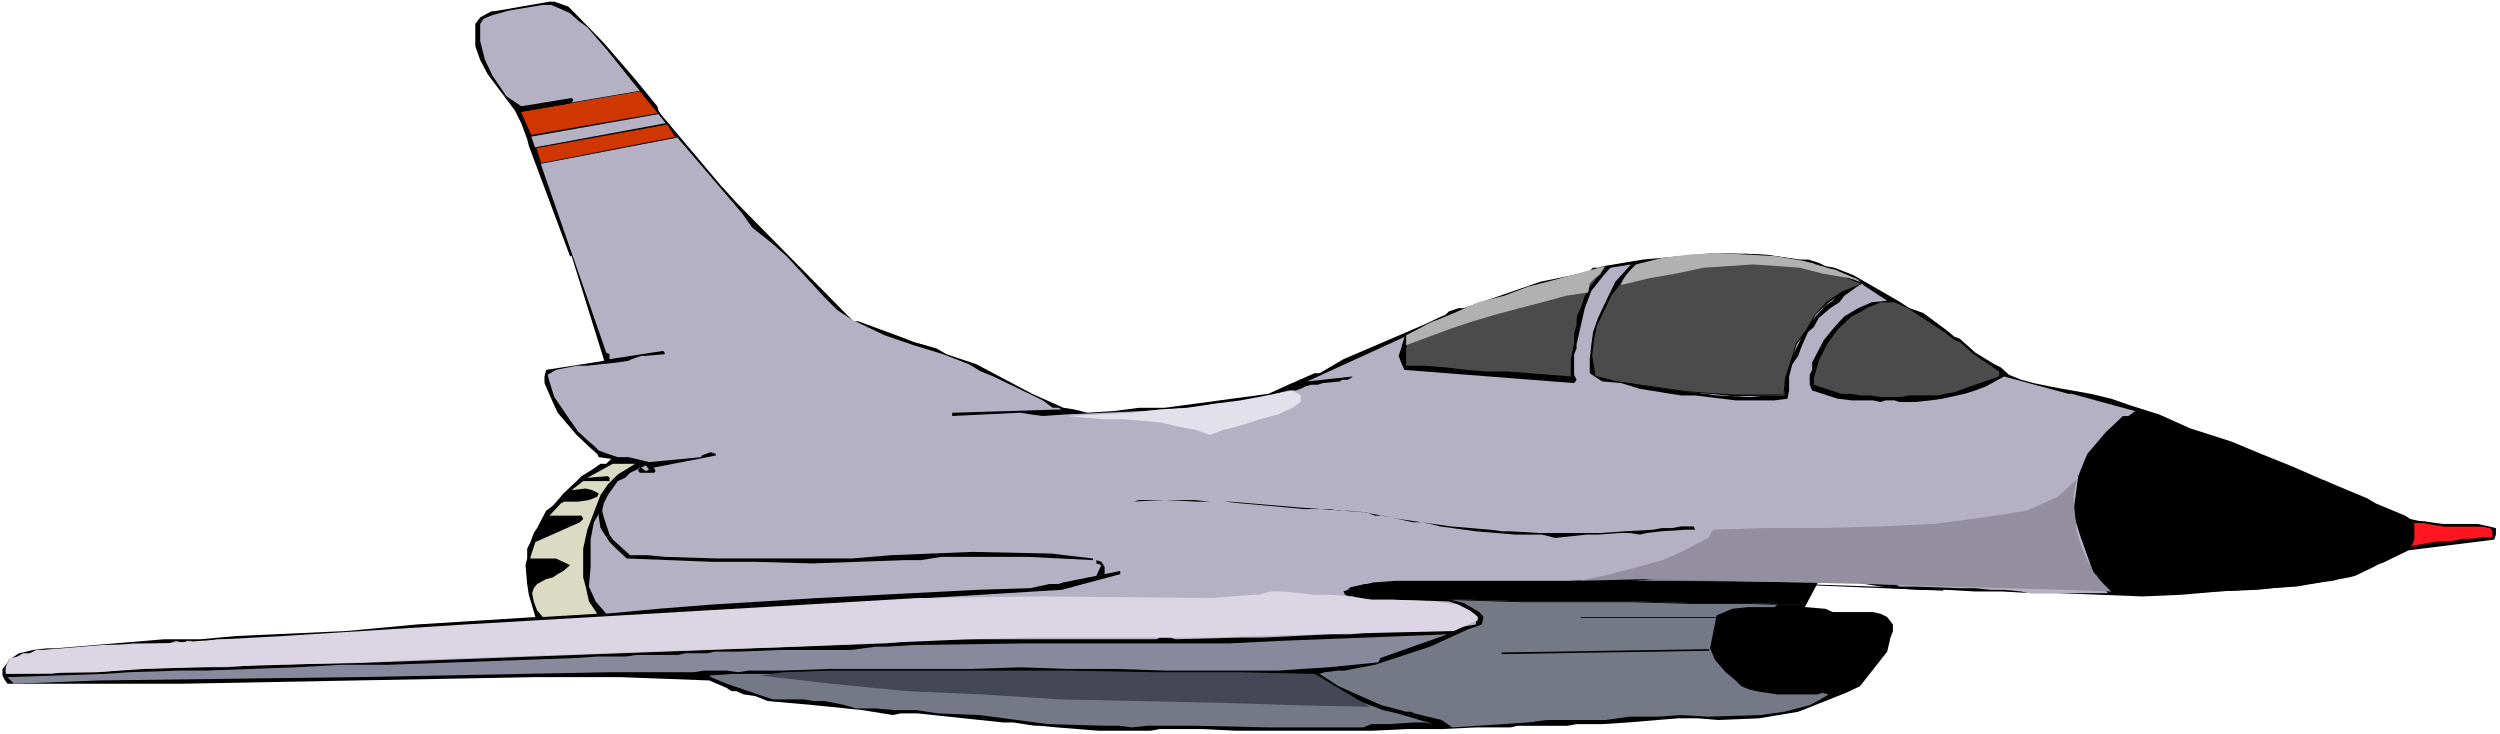<?xml version="1.0" encoding="UTF-8" standalone="no"?>
<svg
   version="1.0"
   width="129.766mm"
   height="38.099mm"
   id="svg35"
   sodipodi:docname="Plane 285.wmf"
   xmlns:inkscape="http://www.inkscape.org/namespaces/inkscape"
   xmlns:sodipodi="http://sodipodi.sourceforge.net/DTD/sodipodi-0.dtd"
   xmlns="http://www.w3.org/2000/svg"
   xmlns:svg="http://www.w3.org/2000/svg">
  <rect width="100%" height="100%" fill="#333333" stroke="none"/>
  <sodipodi:namedview
     id="namedview35"
     pagecolor="#ffffff"
     bordercolor="#000000"
     borderopacity="0.25"
     inkscape:showpageshadow="2"
     inkscape:pageopacity="0.0"
     inkscape:pagecheckerboard="0"
     inkscape:deskcolor="#d1d1d1"
     inkscape:document-units="mm" />
  <defs
     id="defs1">
    <pattern
       id="WMFhbasepattern"
       patternUnits="userSpaceOnUse"
       width="6"
       height="6"
       x="0"
       y="0" />
  </defs>
  <path
     style="fill:#ffffff;fill-opacity:1;fill-rule:evenodd;stroke:none"
     d="M 0,143.997 H 490.455 V 0 H 0 Z"
     id="path1" />
  <path
     style="fill:#000000;fill-opacity:1;fill-rule:evenodd;stroke:none"
     d="m 0.485,131.229 v 1.293 l 0.323,0.646 0.646,0.97 H 18.261 35.552 l 34.421,-0.646 17.453,-0.323 17.291,-0.323 h 17.13 l 17.291,0.646 3.394,1.455 0.97,0.646 h 0.97 l 1.454,0.646 2.262,0.323 2.424,0.97 9.05,0.808 9.534,0.97 5.979,0.97 1.454,-0.323 h 3.394 l 16.806,1.778 h 0.97 0.97 l 4.202,0.646 h 0.97 l 3.394,0.323 8.08,0.646 h 7.757 2.586 l 1.778,-0.323 h 4.363 4.04 l 6.464,0.323 h 13.413 6.787 6.787 l 6.787,-0.323 h 6.626 l 6.787,-0.323 h 6.787 l 1.293,-0.323 h 4.525 1.293 4.04 l 1.778,-0.323 h 5.01 l 5.01,-0.323 5.818,-0.485 4.04,-0.323 h 4.04 l 3.878,0.323 7.918,-0.323 7.757,-1.293 9.373,-3.717 2.747,-1.293 5.333,-6.788 0.646,-2.747 0.485,-1.293 v -1.293 l -1.131,-1.455 -1.293,-0.646 -1.454,-0.323 h -0.97 -6.949 l -1.454,-0.646 -3.717,-0.323 h -0.323 l 2.747,-5.172 h 2.262 l 4.848,0.323 5.01,0.808 2.424,0.323 5.333,0.323 h 5.01 l 5.818,0.323 h 5.333 l 5.494,0.323 h 5.333 l 16.645,0.646 7.595,-0.323 3.717,-0.323 3.717,-0.323 15.19,-0.97 4.686,-0.808 1.131,-0.323 0.97,-0.323 1.293,-0.323 h 1.131 l 8.08,-3.071 4.686,-2.263 16.806,-2.101 0.323,-0.97 v -0.97 -0.323 l -3.555,-0.808 h -6.787 l -5.01,-0.646 -1.454,-0.323 -0.97,-0.646 -5.818,-2.424 -1.616,-0.97 -8.888,-3.717 -6.302,-2.747 -5.656,-2.263 -5.818,-2.424 -8.08,-2.586 -6.141,-2.747 -5.656,-1.778 -3.717,-1.293 -4.04,-0.97 -5.494,-0.97 -2.586,-0.485 -3.07,-0.646 -2.424,-0.646 -2.424,-0.97 -1.616,-1.455 -1.293,-0.646 -3.717,-2.263 -3.07,-2.747 -0.97,-0.323 -1.778,-1.455 -4.363,-3.232 -2.747,-0.97 -2.262,-1.455 -8.726,-5.01 -3.717,-1.455 -1.778,-0.323 -1.293,-0.646 -2.101,-0.646 h -1.616 l -6.787,-0.97 -9.534,-0.323 -14.382,1.293 -7.757,1.293 -1.131,0.323 h -0.97 l -0.97,0.808 -3.07,0.646 -6.302,1.293 -8.888,3.071 -6.141,2.101 h -0.97 l -0.97,0.323 -0.97,0.323 -0.646,0.646 -0.808,0.323 -3.394,1.616 -15.837,6.788 -4.686,2.747 h -0.97 l -5.171,2.263 -3.878,1.778 -20.362,2.747 h -2.747 -2.262 l -5.01,0.646 -5.171,0.323 -2.586,-0.646 -2.101,-0.323 -6.141,-2.747 -10.989,-5.818 -5.818,-1.939 -1.939,-1.131 -4.525,-1.293 -1.616,-0.646 -9.211,-3.394 h -0.97 l -22.624,-22.949 -3.394,-3.717 -12.12,-14.384 -0.323,-1.131 -4.363,-5.333 -6.141,-7.111 -5.979,-6.141 -0.97,-0.97 -2.747,-0.97 h -0.97 L 97.606,2.101 96.313,2.263 94.213,3.394 93.243,4.687 v 4.364 l 0.97,2.747 1.454,2.747 5.333,7.111 1.293,2.586 1.131,3.071 0.323,1.293 8.08,21.656 h 0.323 l 6.302,20.202 v 0.323 l -11.312,1.778 -0.323,1.293 v 1.293 l 1.616,3.717 0.97,2.101 3.717,4.364 2.747,2.586 1.293,1.131 0.323,0.646 2.424,0.323 -0.97,0.97 h -1.131 l -1.616,1.131 -2.101,1.293 -0.97,0.97 -2.586,2.424 -0.808,0.97 -1.293,1.455 -1.293,0.97 -1.778,3.394 -0.646,0.97 -0.646,1.778 -0.646,1.293 v 1.939 l -0.323,1.293 0.323,3.717 0.323,2.101 1.293,4.364 -23.27,1.455 -13.898,1.293 -21.493,0.97 -7.11,0.646 H 32.158 L 10.827,127.189 H 9.211 l -2.747,0.323 -1.293,0.323 -1.454,0.323 -1.939,1.293 -0.97,1.455 z"
     id="path2" />
  <path
     style="fill:#b5b1c4;fill-opacity:1;fill-rule:evenodd;stroke:none"
     d="m 1.131,131.229 v 0.646 l 0.323,0.323 h 8.726 l 2.101,-0.323 h 7.11 l 6.464,-0.646 12.443,-0.323 h 6.302 l 6.141,-0.485 18.907,-0.323 104.232,-3.879 5.01,-0.485 h 1.778 l 4.686,-0.323 h 14.867 10.181 16.483 l 0.646,-0.323 h 1.939 l 1.131,0.323 12.766,-0.323 h 4.363 l 12.928,-0.646 h 4.363 l 2.747,-0.323 3.232,-0.323 h 6.464 l 6.141,-0.323 5.979,-0.97 v -0.808 l 0.323,-0.646 -1.616,-1.293 -2.101,-1.131 -1.939,-0.646 -10.827,-0.323 h -0.97 -3.717 l -0.97,-0.323 h -1.131 l -0.97,-0.323 h -0.97 l -0.808,-0.323 -0.323,-0.646 2.424,-0.97 3.394,-0.808 4.363,-0.323 h 34.098 l 7.11,-0.323 h 2.262 l 1.778,-0.646 3.394,-0.323 h 32.32 l 4.848,0.646 h 1.616 l 2.747,0.323 2.586,0.646 2.747,0.323 h 2.424 l 0.97,0.485 h 3.07 l 8.726,0.323 h 3.07 l 3.07,0.323 h 2.586 l 3.394,0.323 1.293,0.323 h 15.675 l -2.101,-2.424 v -0.97 l -0.646,-0.323 -1.778,-5.01 -0.97,-2.747 -0.646,-2.101 -0.646,-2.263 0.646,-4.687 0.323,-2.424 0.97,-2.424 0.808,-1.939 3.717,-4.364 2.262,-2.101 0.646,-0.646 0.323,-0.323 h 1.131 l 1.293,-0.97 -12.443,-3.394 h -0.646 l -12.605,-3.394 -3.555,1.939 -2.101,0.808 -2.101,0.646 -4.363,0.97 -2.262,0.323 -3.07,0.323 h -3.07 l -0.97,-0.323 h -1.778 l -0.97,0.323 -1.454,-0.323 h -4.202 l -2.747,-0.323 -5.01,-1.616 -0.485,-1.131 v -1.939 l 0.485,-0.97 v -1.455 l 2.262,-4.364 2.101,-2.586 1.939,-2.101 2.747,-1.616 2.586,-1.131 3.07,-0.323 -4.686,-3.071 -0.97,-0.97 -4.686,-2.101 h -1.131 l -1.293,-0.646 h -0.97 l -0.97,-0.646 h -1.131 l -0.97,-0.323 h -0.97 l -1.778,-0.323 h -1.939 l -0.323,-0.323 -1.778,-0.323 v -0.323 h -0.646 l -14.221,0.97 -8.403,0.97 -0.646,-0.323 -1.293,0.646 -2.424,2.747 -1.293,0.97 -1.454,2.747 -0.323,1.293 -0.97,1.131 -0.97,2.586 -1.131,2.747 v 1.293 l -0.323,1.455 v 1.293 l 0.323,1.293 0.323,1.778 2.747,0.646 4.04,0.646 2.747,0.323 1.616,0.646 3.07,0.485 9.373,1.293 6.464,0.323 3.394,-0.323 h 3.394 l 0.646,-6.141 0.646,-0.97 3.394,-6.788 3.394,-3.717 1.454,-0.97 0.97,-1.293 2.747,-1.778 1.939,-0.323 -3.394,2.424 -0.97,1.293 -1.778,1.131 -2.262,1.939 -0.97,1.778 -1.131,0.97 -1.293,2.909 -0.646,1.778 -1.131,1.616 -0.646,2.424 v 1.616 1.131 l -0.323,1.616 -2.586,0.323 h -2.424 -5.171 l -7.918,-0.97 h -2.747 l -2.101,-0.323 -5.979,-0.97 -3.717,-1.131 -3.717,-0.323 -2.424,-1.616 v -2.747 l 0.323,-2.909 0.323,-2.424 0.97,-2.747 1.131,-2.424 2.262,-4.687 3.07,-3.394 -4.04,0.646 -1.293,1.455 -2.424,3.071 -1.293,3.394 -1.616,7.111 v 0.808 l -0.485,1.131 v 3.071 0.97 l 0.485,0.97 -0.485,0.646 -33.29,-2.586 -0.646,-1.455 -0.485,-1.293 0.485,-1.455 0.646,-2.263 -19.069,8.727 8.888,-0.97 -0.323,0.323 -0.646,0.323 h -1.131 l -0.323,0.323 -3.394,0.323 -0.97,0.323 h -1.293 l -1.131,0.323 -0.97,0.485 -0.97,0.323 h -1.454 l -9.05,2.263 -5.01,0.323 -4.686,0.808 -9.858,0.646 -14.867,0.646 -4.686,0.323 -2.424,-0.323 -1.939,-0.323 -6.787,0.323 -6.626,0.323 v -0.646 h 0.323 l 21.17,-0.646 -0.646,-0.323 h -1.131 l -1.939,-1.455 -9.696,-4.687 -2.424,-0.97 -2.424,-1.455 -5.01,-1.939 -5.818,-1.778 -5.656,-1.939 -6.464,-3.071 -2.909,-1.939 -2.424,-2.424 -7.434,-8.081 -2.747,-2.424 -4.04,-3.232 -1.939,-2.747 -13.251,-15.515 -13.09,-16.323 -4.04,-4.687 -1.778,-1.293 -1.616,-1.455 -1.778,-0.808 -1.939,-0.808 h -1.616 l -6.787,1.131 -3.394,0.97 -1.454,0.646 -0.646,0.97 v 1.616 1.778 l 0.323,1.293 0.646,2.424 1.454,3.071 2.747,4.04 2.909,1.939 9.858,-1.616 0.323,0.323 -0.323,0.646 -2.101,0.646 -6.949,1.131 -0.485,0.162 16.322,47.029 0.646,0.323 v 0.97 l 10.504,-1.616 0.323,0.323 v 0.323 l -3.717,0.323 h -0.808 l -1.939,0.646 -0.646,0.323 -2.101,0.323 -5.979,0.646 h -2.101 l -4.04,0.808 -1.616,0.97 0.323,1.293 0.97,3.071 2.747,4.04 1.939,2.747 2.101,1.939 0.97,0.808 0.97,0.97 1.778,0.646 0.97,0.323 0.97,0.323 h 2.101 l 4.04,0.97 10.181,-0.97 0.162,-0.323 0.808,-0.323 0.97,-0.323 0.97,0.323 v 0.323 l -12.443,2.424 h 0.323 l 0.323,0.646 -0.323,0.323 h -2.424 -0.323 l -0.323,-0.323 v -0.646 h 0.646 l 0.808,0.646 0.646,-0.323 -0.646,-0.808 -3.07,1.455 -0.97,0.97 -1.454,0.646 -1.939,2.747 -0.808,1.616 -0.323,1.455 0.323,1.293 1.131,3.394 0.646,0.97 3.394,3.071 h 3.394 l 3.394,0.323 10.342,0.323 h 18.261 8.08 l 7.757,-0.646 15.837,-0.646 15.514,0.323 8.242,0.97 v 0.323 l -12.928,-0.646 h -4.04 -4.363 -4.04 -4.363 l -4.04,0.646 h -3.07 l -9.211,0.323 -9.05,0.323 -11.474,-0.323 h -8.403 l -16.483,-0.646 -1.778,-1.616 -1.616,-1.616 -1.778,-2.747 -0.323,-2.101 v -0.646 l -0.97,1.616 -0.646,3.394 v 5.333 l -0.323,3.879 1.293,2.909 2.101,2.424 10.342,-0.97 10.181,-0.808 10.504,-0.646 10.504,-0.646 31.35,-1.616 10.342,-0.323 1.454,-0.323 2.262,-0.485 h 1.778 l 0.97,-0.323 6.464,-1.293 0.97,-2.101 -0.97,-0.323 v -0.646 l 0.97,0.323 0.646,0.97 v 1.455 l 3.07,-0.646 v 0.646 l -11.474,3.071 -157.883,9.697 h -7.757 l -4.848,0.808 -0.323,-0.485 h -0.97 l -0.323,0.485 -1.616,-0.485 -1.454,0.485 H 28.765 27.472 26.179 l -2.909,0.323 -1.293,0.646 h -7.757 l -2.262,0.323 H 9.211 l -4.686,1.293 -2.101,1.293 -0.97,0.323 z"
     id="path3" />
  <path
     style="fill:#89899e;fill-opacity:1;fill-rule:evenodd;stroke:none"
     d="m 1.778,133.169 0.97,0.97 16.645,-0.646 50.258,-0.646 16.483,-0.323 16.483,-0.323 16.968,-0.323 h 16.483 l 2.101,-0.323 h 4.363 l 2.262,0.323 2.101,-0.323 h 6.464 l 9.373,-0.323 h 9.373 18.584 l 9.534,-0.323 9.373,0.323 h 9.534 l 9.373,0.323 h 1.454 1.293 19.554 l 4.686,-0.323 5.171,-0.323 9.696,-0.97 0.323,-0.485 v -0.323 l 13.251,-4.687 -33.128,1.293 -9.696,0.485 h -10.181 -9.858 -10.019 -10.181 l -21.654,0.323 -5.333,0.323 h -2.101 l -5.01,0.646 h -13.736 l -8.242,0.323 h -4.686 l -1.293,0.323 h -4.363 l -1.454,0.323 h -8.08 l -2.262,0.323 h -5.494 l -5.01,0.323 -9.05,0.323 -26.987,0.97 h -9.211 l -8.726,0.485 -8.726,0.323 -9.211,0.323 H 35.229 l -9.858,0.323 -4.686,0.323 -19.23,0.646 z"
     id="path4" />
  <path
     style="fill:#000000;fill-opacity:1;fill-rule:evenodd;stroke:none"
     d="m 103.747,110.866 v 2.747 l 0.323,0.323 h 0.323 l 5.656,-3.071 -6.302,-0.323 z"
     id="path5" />
  <path
     style="fill:#dbdbc4;fill-opacity:1;fill-rule:evenodd;stroke:none"
     d="m 104.07,109.25 v 0.323 h 0.323 0.646 2.101 1.939 l 2.747,1.293 -1.293,1.131 -1.131,0.646 -0.97,0.646 -1.293,0.323 -1.778,0.97 -0.646,0.808 -0.323,0.97 0.323,1.616 0.646,1.778 1.131,1.293 10.666,-0.646 -0.646,-0.97 -0.97,-1.455 -0.646,-2.909 -0.485,-1.778 v -5.656 l 0.808,-3.717 2.586,-6.788 1.454,-2.101 1.939,-1.939 2.101,-1.293 1.293,-0.808 h -4.363 l -5.01,2.747 4.04,-0.323 0.323,0.323 v 0.646 h -5.171 l -2.262,1.778 2.747,-0.323 1.293,0.323 1.293,0.646 -0.323,0.646 -1.616,0.646 -2.101,0.323 h -2.747 l -0.646,0.323 -2.262,2.424 h 6.302 l 0.323,0.646 -0.646,0.646 -8.726,3.879 z"
     id="path6" />
  <path
     style="fill:#000000;fill-opacity:1;fill-rule:evenodd;stroke:none"
     d="m 106.009,104.887 5.818,-2.747 -4.686,0.323 -0.646,1.131 z"
     id="path7" />
  <path
     style="fill:#ffffff;fill-opacity:1;fill-rule:evenodd;stroke:none"
     d="m 110.696,97.776 5.494,-0.323 z"
     id="path8" />
  <path
     style="fill:#757986;fill-opacity:1;fill-rule:evenodd;stroke:none"
     d="m 139.461,132.846 3.07,1.293 9.05,3.071 h 6.141 l 1.939,0.323 h 2.101 l 4.04,0.808 2.101,0.646 h 3.878 l 3.717,0.323 h 4.202 l 4.363,0.646 8.08,0.323 13.413,1.778 11.15,0.323 h 2.747 l 2.586,0.323 3.07,-0.323 h 1.131 1.293 6.787 l 14.221,0.323 h 9.373 4.686 4.848 l 1.616,-0.646 h 3.394 l 5.01,-0.323 h 1.939 l 1.778,0.323 -5.979,-1.778 -1.131,-0.323 -2.747,-0.646 -5.656,-2.101 -4.686,-2.586 -3.07,-1.778 -0.646,-0.323 h -34.421 l -11.474,-0.323 h -47.51 -5.171 -14.867 l -4.686,0.323 z"
     id="path9" />
  <path
     style="fill:#000000;fill-opacity:1;fill-rule:evenodd;stroke:none"
     d="m 142.208,67.716 h 4.363 z"
     id="path10" />
  <path
     style="fill:#000000;fill-opacity:1;fill-rule:evenodd;stroke:none"
     d="m 221.877,98.422 h 0.485 l 1.131,-0.323 h 6.787 0.97 3.07 l 3.07,0.323 h 2.909 l 3.07,0.323 9.05,0.808 3.394,0.323 h 5.171 l 1.616,0.323 h 1.778 l 3.717,0.323 1.616,0.646 h 1.616 l 5.818,1.293 h 1.778 l 1.616,0.323 1.939,0.485 7.11,0.97 7.757,0.646 h 5.171 l 2.586,0.646 6.141,-0.646 h 2.262 l 4.202,-0.323 h 1.939 l 2.101,0.323 1.293,-0.323 2.747,-0.323 5.01,-0.323 h 0.97 0.485 0.323 l -0.323,-0.646 h -2.424 l -1.778,0.323 h -1.939 l -1.778,0.323 -5.656,0.323 -4.686,0.323 h -1.131 -10.989 l -5.494,-0.323 h -1.616 l -2.424,-0.323 -7.757,-0.646 -10.181,-1.455 -6.626,-1.293 -12.928,-0.97 -13.413,-1.131 h -6.464 l -6.464,-0.323 z"
     id="path11" />
  <path
     style="fill:#757986;fill-opacity:1;fill-rule:evenodd;stroke:none"
     d="m 258.883,132.199 3.717,2.424 4.363,1.939 4.04,1.778 4.848,1.293 h 0.97 l 0.646,0.323 5.333,1.293 2.101,1.455 14.867,-0.97 3.717,-0.485 h 7.434 4.04 l 4.686,-0.646 h 5.494 l 4.686,-0.323 5.333,0.323 10.181,-0.323 4.686,-0.646 5.01,-1.293 2.101,-1.131 1.616,-0.97 -1.293,-0.323 -0.97,0.323 h -7.757 l -4.202,-0.646 -1.293,-0.323 -1.616,-0.646 -1.131,-1.131 -1.939,-1.616 -2.101,-2.424 -0.97,-2.263 1.293,-6.465 3.07,-1.293 3.07,-0.323 h 3.07 2.101 l 0.646,-0.485 h 4.04 l 2.747,-4.04 -1.778,-0.646 -1.616,-0.323 -1.778,-0.323 h -5.01 -3.394 -6.787 -1.939 -6.141 l -9.373,0.97 -7.595,0.323 h -7.595 -7.434 -7.434 -7.434 l -7.11,0.485 -8.08,0.97 0.323,0.323 3.07,0.323 2.909,0.323 h 9.858 l 3.394,0.646 2.586,0.646 3.07,1.778 0.808,0.97 -0.323,1.455 -2.747,0.97 -7.434,3.394 -10.827,3.555 -4.363,0.808 -1.454,0.323 h -1.293 l -2.747,0.323 z"
     id="path12" />
  <path
     style="fill:#4b4b4b;fill-opacity:1;fill-rule:evenodd;stroke:none"
     d="m 275.851,68.847 v 2.909 h 3.555 l 4.202,0.323 4.04,0.485 4.04,0.323 h 4.04 l 4.363,0.323 4.04,0.323 4.04,0.323 v -3.394 l 0.323,-1.616 0.323,-1.778 v -1.616 l 0.485,-1.778 v -0.97 l 0.162,-0.97 0.323,-0.646 0.323,-0.646 0.485,-1.455 0.323,-0.97 0.646,-0.97 0.323,-0.808 1.293,-1.616 1.131,-0.97 h -1.454 -1.293 l -1.454,0.323 -0.808,0.323 -1.454,0.323 -1.454,0.323 -1.293,0.323 -1.293,0.323 -2.424,0.646 -2.262,0.808 -2.747,0.97 -2.424,0.646 -2.262,0.646 -2.747,1.131 -2.424,0.646 -1.939,0.97 -1.293,0.323 -0.97,0.323 -1.454,0.323 -1.131,0.646 -0.808,0.485 -0.808,0.485 -0.97,0.485 -0.97,0.646 z"
     id="path13" />
  <path
     style="fill:#000000;fill-opacity:1;fill-rule:evenodd;stroke:none"
     d="m 336.451,125.735 v 0.808 l 0.323,0.97 0.323,0.646 0.485,0.646 0.97,1.293 0.97,1.778 2.424,1.293 3.07,0.97 2.586,0.808 3.394,0.323 h 3.07 3.07 l 3.07,-0.323 3.07,-0.323 1.293,-1.455 1.293,-1.293 0.97,-0.97 1.454,-1.455 0.323,-0.97 0.97,-1.293 0.323,-1.778 0.323,-0.97 v -1.293 l -0.323,-1.455 -3.07,-1.293 -0.323,0.323 -0.323,0.323 -3.232,-0.323 -3.394,-0.323 -3.07,-0.323 h -3.394 l -3.07,-0.323 h -3.394 -3.07 l -3.07,0.646 h -0.97 l -0.646,0.323 -1.293,0.97 z"
     id="path14" />
  <path
     style="fill:#4b4b4b;fill-opacity:1;fill-rule:evenodd;stroke:none"
     d="m 355.843,74.18 v 1.293 l 5.333,1.778 h 1.778 l 1.939,0.323 h 1.939 l 2.101,0.323 h 3.717 l 1.939,-0.323 h 5.494 l 1.616,-0.323 1.778,-0.323 3.07,-1.131 5.656,-1.939 V 72.887 l -5.01,-3.394 -2.747,-2.424 -0.97,-0.323 -2.101,-1.616 -5.656,-3.717 -1.454,-0.97 -2.586,-1.131 h -2.747 l -2.747,1.131 -0.97,0.646 -1.939,0.97 -2.747,2.586 -2.101,2.909 -1.616,3.232 z"
     id="path15" />
  <path
     style="fill:#000000;fill-opacity:1;fill-rule:evenodd;stroke:none"
     d="m 407.716,97.452 v 0.97 2.101 l 0.646,3.717 1.131,2.101 0.323,1.616 0.97,2.586 2.424,3.717 0.646,1.131 0.97,0.646 4.04,0.323 h 5.333 1.778 l 0.97,-0.323 h 2.101 5.01 l 8.726,-0.323 3.07,-0.323 2.747,-0.323 9.05,-1.131 1.293,-0.323 1.778,-0.323 1.293,-0.323 3.717,-1.778 1.131,-0.646 0.97,-0.323 3.07,-1.939 0.97,-0.646 0.646,-0.323 0.646,-0.323 15.514,-1.455 0.323,-0.646 -0.323,-0.97 -0.97,-0.323 h -1.616 l -1.131,0.323 h -3.717 l -4.686,-0.323 -3.394,-1.131 -5.333,-2.263 -1.778,-0.646 -9.696,-5.172 -5.494,-1.616 -5.333,-1.778 -24.886,-10.02 -2.101,0.97 -2.101,1.455 -0.97,0.323 -1.616,1.616 -0.646,0.646 -1.454,0.97 -1.616,2.747 -1.778,4.364 z"
     id="path16" />
  <path
     style="fill:#4b4b4b;fill-opacity:1;fill-rule:evenodd;stroke:none"
     d="m 321.745,51.554 -2.101,2.101 -1.939,1.939 -1.778,2.424 -1.293,2.747 -1.454,2.909 -0.646,3.071 -0.323,3.071 0.646,4.04 4.363,0.97 4.525,0.646 4.686,0.808 4.686,0.646 4.363,0.323 4.686,0.323 h 4.848 5.01 l 0.323,-3.394 0.97,-3.394 1.131,-3.232 1.939,-2.909 1.778,-2.909 2.262,-2.424 3.07,-1.939 3.717,-1.778 -5.01,-1.939 -4.363,-1.778 -4.525,-0.97 -4.04,-0.646 -4.686,-0.323 -5.818,0.323 -6.626,0.323 z"
     id="path17" />
  <path
     style="fill:#000000;fill-opacity:1;fill-rule:evenodd;stroke:none"
     d="m 321.584,51.554 -1.939,1.939 -2.101,2.101 v 0 l -1.778,2.424 -1.293,2.586 -1.293,3.071 -0.808,3.071 -0.323,3.071 0.808,4.04 4.363,1.131 4.525,0.646 4.686,0.646 4.686,0.646 4.363,0.323 4.686,0.485 9.858,-0.162 0.485,-3.394 v 0 l 0.97,-3.394 0.97,-3.232 2.101,-2.747 1.616,-3.071 v 0 l 2.424,-2.263 v 0 l 2.909,-2.101 4.04,-1.778 -5.333,-2.101 -4.363,-1.616 v 0 l -4.525,-1.131 -4.04,-0.646 -4.686,-0.323 -5.818,0.323 -6.626,0.323 -8.403,1.131 v 0.162 l 8.403,-0.97 6.626,-0.323 5.818,-0.323 4.686,0.323 4.04,0.646 4.525,0.97 h -0.162 l 4.363,1.616 5.171,2.101 v -0.162 l -3.878,1.616 -2.909,1.939 -2.424,2.586 -1.616,2.909 -2.101,2.747 -0.97,3.394 -1.131,3.394 -0.323,3.394 0.162,-0.162 h -9.858 l -4.686,-0.323 -4.363,-0.323 -4.686,-0.646 -4.686,-0.646 -4.525,-0.646 -4.363,-1.131 0.162,0.162 -0.646,-4.04 0.323,-3.071 0.646,-3.071 v 0.162 l 1.454,-3.071 1.293,-2.747 1.778,-2.263 h -0.162 l 1.939,-2.101 2.101,-1.939 z"
     id="path18" />
  <path
     style="fill:#ff1620;fill-opacity:1;fill-rule:evenodd;stroke:none"
     d="m 488.678,103.594 0.323,0.646 v 1.293 h -1.939 l -2.101,0.323 h -1.939 l -2.101,0.485 h -2.424 l -1.939,0.323 -1.939,0.323 -1.778,0.323 0.646,-1.455 v -1.293 -0.97 -1.131 h 2.101 l 1.616,0.323 2.101,0.485 h 1.939 1.778 1.939 1.778 z"
     id="path19" />
  <path
     style="fill:#000000;fill-opacity:1;fill-rule:evenodd;stroke:none"
     d="m 488.516,103.594 0.485,0.646 v 0 1.293 -0.162 h -1.939 l -2.101,0.323 h -1.939 l -2.101,0.485 h -2.424 l -1.939,0.323 -1.939,0.323 -1.778,0.323 0.162,0.162 0.646,-1.455 v -3.394 l -0.162,0.162 h 2.101 l 1.616,0.323 2.101,0.323 h 7.434 l 1.939,0.323 v -0.162 l -1.939,-0.323 h -7.434 l -2.101,-0.485 -1.616,-0.323 -2.101,0.162 -0.162,3.394 v 0 l -0.646,1.455 1.939,-0.323 1.939,-0.323 1.939,-0.323 h 2.424 l 2.101,-0.323 h 1.939 l 2.101,-0.323 h 2.101 v -1.455 l -0.323,-0.808 z"
     id="path20" />
  <path
     style="fill:#cf3600;fill-opacity:1;fill-rule:evenodd;stroke:none"
     d="m 101.969,21.979 23.594,-4.04 3.717,4.202 -25.21,4.525 z"
     id="path21" />
  <path
     style="fill:#000000;fill-opacity:1;fill-rule:evenodd;stroke:none"
     d="m 101.969,21.979 23.594,-4.04 v 0 l 3.555,4.364 0.162,-0.162 -25.21,4.364 h 0.162 l -2.101,-4.687 -0.323,0.162 2.262,4.848 25.533,-4.525 -3.878,-4.525 -23.755,4.04 z"
     id="path22" />
  <path
     style="fill:#cf3600;fill-opacity:1;fill-rule:evenodd;stroke:none"
     d="m 131.057,24.242 -26.018,4.687 0.97,3.071 26.664,-5.01 z"
     id="path23" />
  <path
     style="fill:#000000;fill-opacity:1;fill-rule:evenodd;stroke:none"
     d="m 131.057,24.08 -26.179,4.848 1.131,3.232 26.826,-5.172 -1.616,-2.747 -0.323,0.162 1.616,2.586 0.162,-0.162 -26.664,5.172 h 0.162 l -0.97,-3.071 -0.162,0.162 26.018,-4.687 z"
     id="path24" />
  <path
     style="fill:#b1b1b1;fill-opacity:1;fill-rule:evenodd;stroke:none"
     d="m 314.958,52.201 -0.97,1.455 -1.131,0.97 -0.97,0.97 -0.323,1.778 -4.363,0.646 -4.686,1.293 -4.363,1.131 -4.848,1.293 -4.363,1.293 -4.363,1.455 -4.363,1.616 -4.363,1.616 v -1.939 l 4.686,-2.424 4.686,-1.939 4.686,-2.101 5.171,-1.293 4.686,-1.778 5.01,-1.293 4.686,-1.293 z"
     id="path25" />
  <path
     style="fill:#b1b1b1;fill-opacity:1;fill-rule:evenodd;stroke:none"
     d="m 364.892,54.948 -5.333,-2.101 -5.494,-1.616 -5.656,-0.97 -5.818,-0.323 -5.818,-0.323 -5.333,0.323 -5.333,0.646 -5.171,1.293 -0.97,0.97 -0.97,1.131 -0.646,0.97 -0.323,0.97 5.333,-1.293 5.494,-0.97 5.333,-1.131 5.01,-0.323 4.686,-0.323 4.848,0.323 4.363,0.323 4.363,1.131 z"
     id="path26" />
  <path
     style="fill:#000000;fill-opacity:1;fill-rule:evenodd;stroke:none"
     d="m 355.52,114.26 -2.101,4.364 -11.15,-0.323 h -10.827 l -11.15,-0.323 h -10.827 -10.666 l -10.827,-0.323 -10.827,-0.323 H 266.317 l -1.616,-0.97 v -0.646 l 0.323,-0.323 1.293,-0.323 1.454,-0.485 h 1.939 2.101 2.262 l 46.218,-0.646 z"
     id="path27" />
  <path
     style="fill:#000000;fill-opacity:1;fill-rule:evenodd;stroke:none"
     d="m 355.358,114.26 -2.101,4.364 h 0.162 l -11.15,-0.323 h -10.827 l -11.15,-0.323 h -21.493 l -21.654,-0.646 h -10.827 0.162 l -1.778,-1.131 v 0.162 -0.646 0 l 0.323,-0.323 v 0.162 l 1.293,-0.323 h 0.162 l 1.293,-0.485 v 0 h 6.302 l 46.218,-0.646 35.229,0.323 v -0.162 l -35.229,-0.323 -46.218,0.646 h -6.302 l -1.454,0.323 v 0 l -1.454,0.323 -0.323,0.323 v 0.808 l 1.778,1.131 h 10.827 l 21.654,0.646 h 21.493 l 11.15,0.323 h 10.827 l 11.15,0.323 2.101,-4.364 z"
     id="path28" />
  <path
     style="fill:#938f9e;fill-opacity:1;fill-rule:evenodd;stroke:none"
     d="m 407.393,94.059 -0.646,3.394 0.323,3.394 0.323,3.394 0.97,3.071 1.131,2.586 1.293,2.424 1.616,1.939 1.778,1.778 -9.211,-0.323 -11.15,-0.323 -13.09,-0.323 -13.898,-0.485 -14.706,-0.323 -14.544,-0.323 -14.544,-0.323 -13.251,0.323 6.141,-1.293 5.494,-1.455 4.686,-1.293 3.717,-1.616 3.07,-1.616 2.262,-1.131 0.646,-1.293 0.485,-0.323 9.696,-0.323 h 11.15 l 11.474,-0.323 10.827,-0.485 9.696,-1.293 8.403,-1.293 6.141,-2.747 z"
     id="path29" />
  <path
     style="fill:#000000;fill-opacity:1;fill-rule:evenodd;stroke:none"
     d="m 381.052,115.876 h 0.162 v -0.162 0 -0.162 0 0 h -0.162 l -27.634,-0.97 v 0 0 h -0.162 v 0.162 h 0.162 v 0 0 z"
     id="path30" />
  <path
     style="fill:#000000;fill-opacity:1;fill-rule:evenodd;stroke:none"
     d="m 336.774,121.209 h 0.162 v 0 0 -0.162 0 0 h -26.826 v 0 0 0.162 0 0 0 z"
     id="path31" />
  <path
     style="fill:#000000;fill-opacity:1;fill-rule:evenodd;stroke:none"
     d="m 335.158,127.674 h 0.162 v -0.162 0 -0.162 0 0 h -0.162 l -40.4,0.646 h -0.162 v 0 0 0.162 0 0.162 h 0.162 z"
     id="path32" />
  <path
     style="fill:#e2e0eb;fill-opacity:1;fill-rule:evenodd;stroke:none"
     d="m 253.55,76.604 -5.01,0.97 -5.171,0.97 -5.01,0.646 -5.494,0.808 -5.333,0.323 -5.656,0.646 -6.464,0.323 -6.141,0.323 3.394,0.323 4.04,0.323 h 3.717 l 4.04,0.323 3.394,0.323 3.394,0.808 3.394,0.646 2.747,0.97 2.586,-0.97 3.717,-0.97 3.394,-1.131 3.717,-0.97 2.747,-1.293 1.616,-1.131 v -1.293 z"
     id="path33" />
  <path
     style="fill:#dbd5e4;fill-opacity:1;fill-rule:evenodd;stroke:none"
     d="m 251.934,116.038 5.979,0.646 h 1.293 1.454 l 4.363,0.323 4.04,0.646 h 4.04 l 8.403,0.323 2.101,0.323 2.262,0.323 2.424,1.131 1.293,0.97 0.323,0.323 v 0.646 l -4.686,2.101 -13.413,0.323 -12.605,0.323 -11.474,0.323 -10.827,0.323 h -33.936 l -12.928,0.323 -34.421,1.455 -73.528,2.586 -10.504,0.485 -32.32,0.97 -10.827,0.323 -9.696,0.646 -17.614,0.323 v -1.293 l 0.323,-0.97 0.646,-0.808 1.293,-0.323 1.131,-0.646 h 1.293 l 1.293,-0.646 h 1.131 l 11.797,-0.97 12.12,-0.323 11.797,-0.808 11.797,-0.646 35.714,-2.263 88.557,-5.172 24.24,-0.323 33.451,0.323 8.08,-0.646 h 1.293 l 0.97,-0.323 1.131,-0.323 z"
     id="path34" />
  <path
     style="fill:#454756;fill-opacity:1;fill-rule:evenodd;stroke:none"
     d="m 257.913,132.199 10.827,6.465 -14.867,-0.323 -15.19,-0.485 -15.514,-0.323 -15.19,-0.323 -15.19,-0.97 -14.867,-0.646 -14.867,-1.455 -13.898,-1.616 4.525,-0.646 9.373,-0.323 h 13.251 15.514 17.13 l 17.614,0.323 h 16.483 z"
     id="path35" />
</svg>
